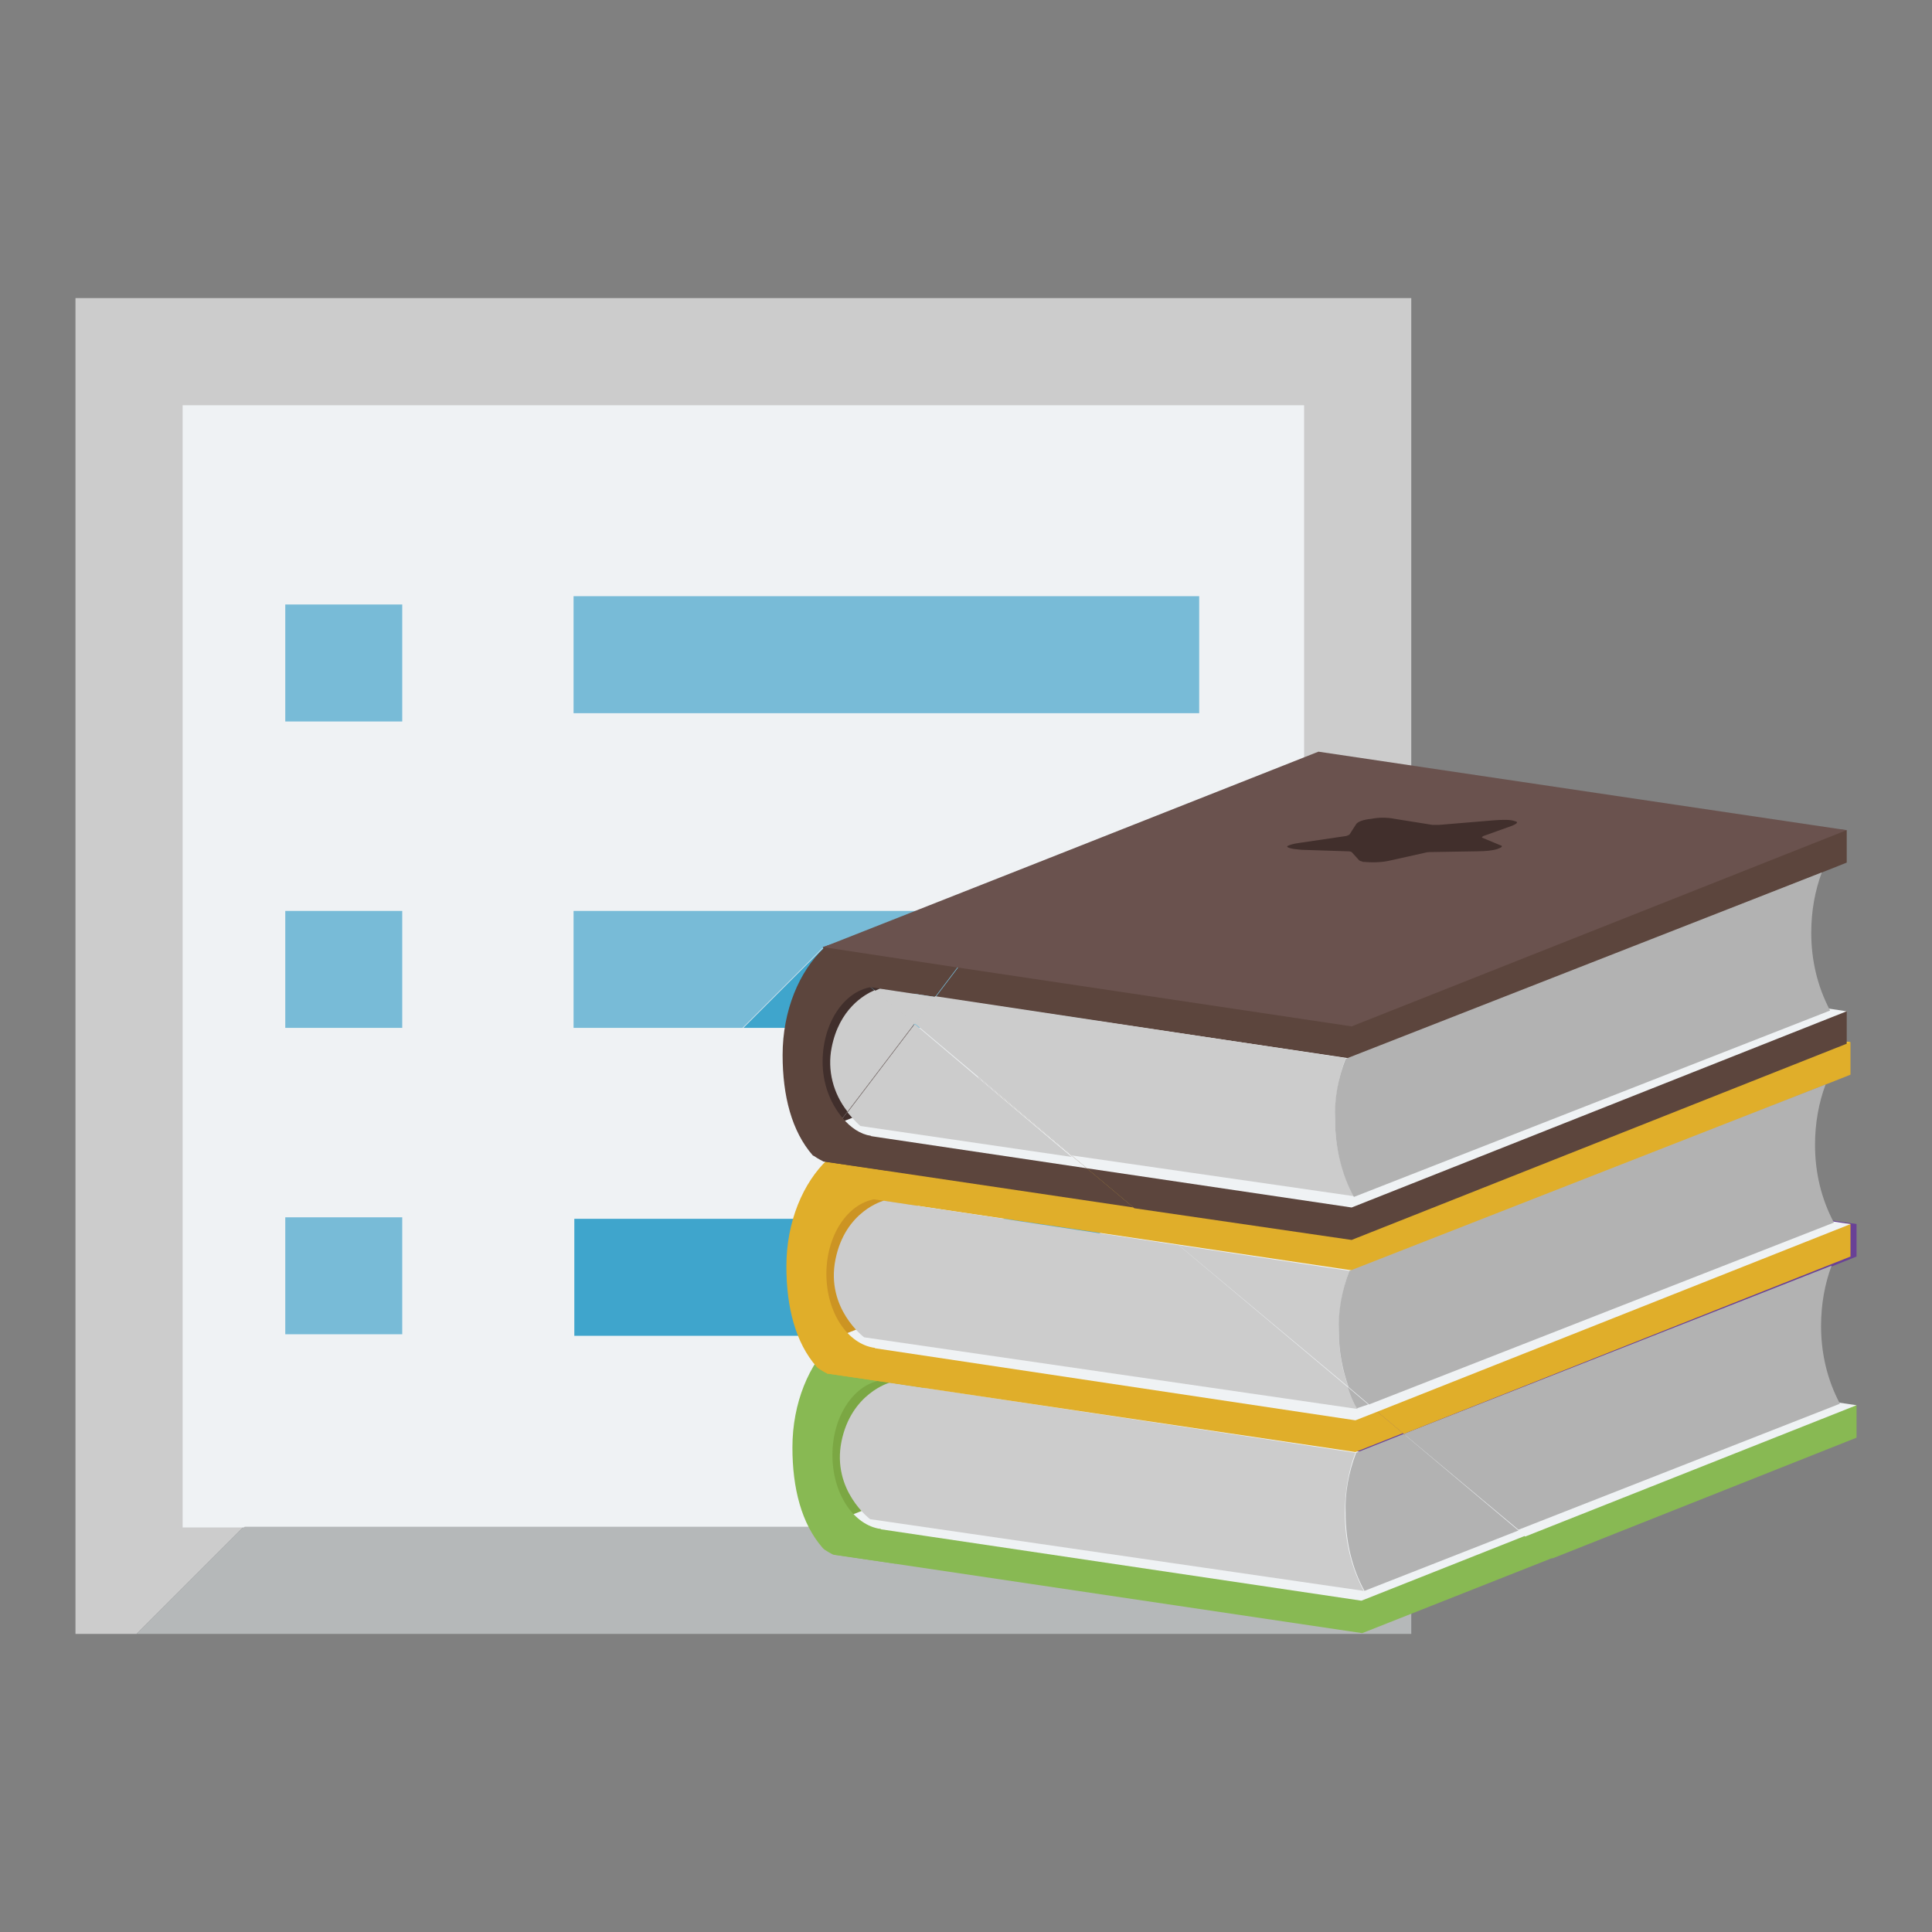 <?xml version="1.0" encoding="utf-8"?>
<!-- Svg Vector Icons : http://www.onlinewebfonts.com/icon -->
<!DOCTYPE svg PUBLIC "-//W3C//DTD SVG 1.1//EN" "http://www.w3.org/Graphics/SVG/1.1/DTD/svg11.dtd">
<svg version="1.1" xmlns="http://www.w3.org/2000/svg" xmlns:xlink="http://www.w3.org/1999/xlink" x="0px" y="0px" viewBox="0 0 256 256" enable-background="new 0 0 256 256" xml:space="preserve">
<rect x="0" y="0" width="256" height="256" fill="#808080" stroke="none"/>
<g> <path fill="#cccccc" d="M187,190.8V39.5H10v177h8.1l91-91L187,190.8z"/> <path fill="#b5b8b9" d="M109.1,125.5l-91,91H187v-25.7L109.1,125.5z"/> <path fill="#eff2f4" d="M172.8,179V53.7v0h-9.6l0,0H33.8l0,0h-9.6v148.7h8.1l76.8-76.8L172.8,179z"/> <path fill="#eff2f4" d="M109.1,125.5l-76.8,76.8h140.5V179L109.1,125.5z"/> <path fill="#78bbd7" d="M140.9,94.5h18V79H76v15.5h56H140.9z M53.3,176.8v-15.5H37.8v15.5h11.9H53.3z M37.8,120.7h15.5v15.5H37.8 V120.7z M37.8,80.1h15.5v15.5H37.8V80.1z M158.9,161.8v-0.2H152l6.9,5.7V161.8z"/> <path fill="#3fa5cc" d="M152,161.5H76.1V177h82.8v-9.7L152,161.5z M121.8,136.2l-12.7-10.6l-10.6,10.6h0.7H121.8z"/> <path fill="#78bbd7" d="M121.8,136.2h37.4v-15.5H76v15.5h22.4l10.6-10.6L121.8,136.2z"/> <path fill="#7ba743" d="M109,181.5h13.4v19.6H109V181.5z"/> <path fill="#88b953" d="M246,190.5v-4.3l-70-6.1l-1.3,0.4l31,26L246,190.5z"/> <path fill="#88b953" d="M174.7,180.5l-64.2,21.2v4.3l70,10.4l25.3-10L174.7,180.5z"/> <path fill="#eff2f4" d="M246,186.2l-70-10.4l-4.8,1.9l30.9,25.9L246,186.2z M171.2,177.6l-60.8,24.1l70,10.4l21.7-8.6L171.2,177.6z "/> <path fill="#694196" d="M246,166.5v-4.3l-70-6.1l-21.9,7.2l32.1,26.9L246,166.5z"/> <path fill="#694196" d="M154.1,163.3l-43.7,14.4v4.3l70,10.4l5.8-2.3L154.1,163.3z"/> <path fill="#694196" d="M246,162.2l-70-10.4l-24.2,9.6l30.9,25.9L246,162.2z M151.8,161.3l-41.3,16.4l70,10.5l2.3-0.9L151.8,161.3z "/> <path fill="#cccccc" d="M179.6,192.5l-61.7-9.3c0,0-5.1,1.4-6.4,7.8c-1.3,6.5,3.8,10.3,3.8,10.3l65.4,9.5 c-1.7-3.2-2.5-6.7-2.5-10.3C178.2,197.6,178.7,194.8,179.6,192.5z"/> <path fill="#88b953" d="M110.3,192.8c0-5.1,2.8-9.3,6.4-9.9l-6.2-5.3c-3.3,3.1-5.5,8.3-5.5,14.2c0,5.4,1.2,10.1,4,13.3 c0.2,0.3,1.4,0.9,1.4,0.9l8.3,1.2l-2-4.6C113.1,202.1,110.3,197.9,110.3,192.8z"/> <path fill="#b2b2b2" d="M243.8,186c-1.7-3.2-2.5-6.7-2.5-10.3c0-2.9,0.5-5.6,1.4-8L186,190l15.2,12.7L243.8,186z"/> <path fill="#b2b2b2" d="M186,190l-6.3,2.5c-1,2.6-1.5,5.3-1.4,8c0,3.8,0.9,7.4,2.5,10.3l20.4-8L186,190L186,190z"/> <path fill="#cc9423" d="M108.2,157.4h13.4v19.7h-13.4V157.4z"/> <path fill="#e0ae2a" d="M245.2,166.5v-4.3l-70-6.1l-21.3,7l32.1,26.9L245.2,166.5z"/> <path fill="#e0ae2a" d="M153.9,163.1l-44.3,14.6v4.3l70,10.4l6.3-2.5L153.9,163.1z"/> <path fill="#eff2f4" d="M245.2,162.2l-70-10.4l-23.7,9.4l30.9,25.9L245.2,162.2z M151.5,161.1l-41.9,16.6l70,10.5l2.8-1.1 L151.5,161.1z"/> <path fill="#e0ae2a" d="M179.6,168.4l65.6-26v-4.3l-70-6.1l-41.9,13.8l22.8,19.1L179.6,168.4z M109.6,158l46.5,6.9l-22.8-19.1 l-23.7,7.8V158z"/> <path fill="#efc235" d="M179.6,164.1l65.6-26l-70-10.4L132,144.8l17.8,14.9L179.6,164.1z M149.8,159.7L132,144.8l-22.4,8.9 L149.8,159.7z"/> <path fill="#cccccc" d="M177.4,176.4c0-2.9,0.5-5.6,1.4-8l-22.6-3.4l22.5,18.8C177.8,181.5,177.4,178.9,177.4,176.4z"/> <path fill="#cccccc" d="M156.2,165l-39.1-5.9c0,0-5.1,1.3-6.4,7.8c-1.3,6.5,3.8,10.3,3.8,10.3l65.4,9.5c-0.5-0.9-0.9-1.9-1.2-2.8 L156.2,165z"/> <path fill="#e0ae2a" d="M109.5,168.8c0-5.1,2.8-9.3,6.4-9.9l-6.2-5.3c-3.3,3.1-5.5,8.3-5.5,14.2c0,5.4,1.2,10.1,4,13.3 c0.2,0.3,1.4,0.9,1.4,0.9l8.3,1.2l-2-4.6C112.3,178.1,109.5,173.9,109.5,168.8z"/> <path fill="#b2b2b2" d="M243,162c-1.7-3.2-2.5-6.7-2.5-10.3c0-2.9,0.5-5.6,1.4-8l-63.1,24.7c-1,2.6-1.5,5.3-1.4,8 c0,2.7,0.5,5.2,1.3,7.4l2.7,2.3L243,162L243,162z"/> <path fill="#b2b2b2" d="M181.3,186.1l-2.7-2.3c0.3,1,0.7,2,1.2,2.8L181.3,186.1z"/> <path fill="#412f2c" d="M121.1,149v-13.2L111,149H121.1z M121.1,129.3h-7.5l7.5,6.3V129.3z"/> <path fill="#412f2c" d="M113.6,129.3h-5.9V149h3.3l10.1-13.2v-0.1L113.6,129.3z"/> <path fill="#e0ae2a" d="M109.1,151.5l2-2.6l-2,0.7V151.5z"/> <path fill="#5c453d" d="M179.1,164.3l65.6-26V134l-70-6.1l-45,14.9l20.6,17.3L179.1,164.3z"/> <path fill="#5c453d" d="M109.1,151.5v2.4l41.1,6.1l-20.6-17.3l-18.6,6.1L109.1,151.5z"/> <path fill="#eff2f4" d="M110.4,149.8l0.8-1l-2.1,0.8L110.4,149.8z M179.1,160l65.6-26l-70-10.4l-46.1,18.3l15.4,12.9L179.1,160z"/> <path fill="#eff2f4" d="M110.4,149.8l33.6,5l-15.4-12.9l-17.4,6.9L110.4,149.8z"/> <path fill="#5c453d" d="M123.9,132.1l11.6-15.3l-26.5,8.7l6.3,5.3L123.9,132.1z"/> <path fill="#5c453d" d="M115.4,130.8l-6.3-5.3v4.3L115.4,130.8z M244.7,114.3V110l-70-6.1l-39.1,12.9l-11.6,15.3l55.2,8.2 L244.7,114.3z"/> <path fill="#6a524e" d="M244.7,110l-70-10.4l-37.2,14.7l-10.6,13.9l52.2,7.8L244.7,110z M137.5,114.3l-28.4,11.2l17.8,2.7 L137.5,114.3z"/> <path fill="#cccccc" d="M123.9,132.1l-7.3-1.1c0,0-0.3,0.1-0.7,0.3l5.3,4.4L123.9,132.1z"/> <path fill="#cccccc" d="M115.9,131.2c-1.4,0.6-4.7,2.5-5.7,7.6c-0.6,3,0.2,6.1,2.1,8.5l8.9-11.7L115.9,131.2z"/> <path fill="#cccccc" d="M179.4,158.5c-1.7-3.2-2.5-6.7-2.5-10.3c0-2.9,0.5-5.6,1.4-8l-54.4-8.2l-2.7,3.6l20.8,17.5L179.4,158.5 L179.4,158.5z"/> <path fill="#cccccc" d="M121.2,135.7l-8.9,11.7c0.9,1.1,1.7,1.8,1.7,1.8l28,4.1L121.2,135.7z"/> <path fill="#5c453d" d="M115.4,130.8l-6.2-5.3l-0.1,0.1L115.4,130.8L115.4,130.8z"/> <path fill="#5c453d" d="M115.4,130.8l-6.2-5.2c-3.3,3.1-5.5,8.3-5.5,14.2c0,5.4,1.2,10.1,4,13.3l0.2,0.1l3.8-5 c-1.8-2.1-2.7-4.8-2.7-7.5C109,135.6,111.8,131.4,115.4,130.8z M111.7,148.2l-3.8,5c0.4,0.3,1.2,0.7,1.2,0.7l8.3,1.2l-2-4.6 C114,150.3,112.7,149.4,111.7,148.2L111.7,148.2z"/> <path fill="#b2b2b2" d="M242.5,133.9c-1.7-3.2-2.5-6.7-2.5-10.3c0-2.9,0.5-5.6,1.4-8l-63.1,24.7c-1,2.6-1.5,5.3-1.4,8 c0,3.8,0.9,7.4,2.5,10.3L242.5,133.9L242.5,133.9z"/> <path fill="#412f2c" d="M178.8,110.6c-0.2,0.1-0.4,0.2-0.6,0.2l-6.1,0.9c-0.8,0.1-1.3,0.3-1.5,0.4c-0.2,0.2,0.5,0.4,1.8,0.5 l6.1,0.2c0.2,0,0.4,0,0.6,0.1l1,1.1c0.1,0.1,0.3,0.1,0.5,0.2c1.2,0.1,2.5,0.1,3.7-0.2l4.5-1c0.3-0.1,0.6-0.1,0.9-0.1l6.1-0.1 c1,0,2-0.1,2.6-0.3c0.6-0.2,0.8-0.4,0.4-0.5l-2.4-1c-0.1,0,0-0.1,0.1-0.2l3.9-1.4c0.7-0.3,0.8-0.5,0.3-0.6 c-0.5-0.2-1.5-0.2-2.8-0.1l-7.2,0.6c-0.2,0-0.8,0-0.9,0l-5-0.8c-1-0.2-2.1-0.2-3.1,0c-1.1,0.1-1.8,0.4-2,0.7L178.8,110.6 L178.8,110.6z"/></g>
</svg>